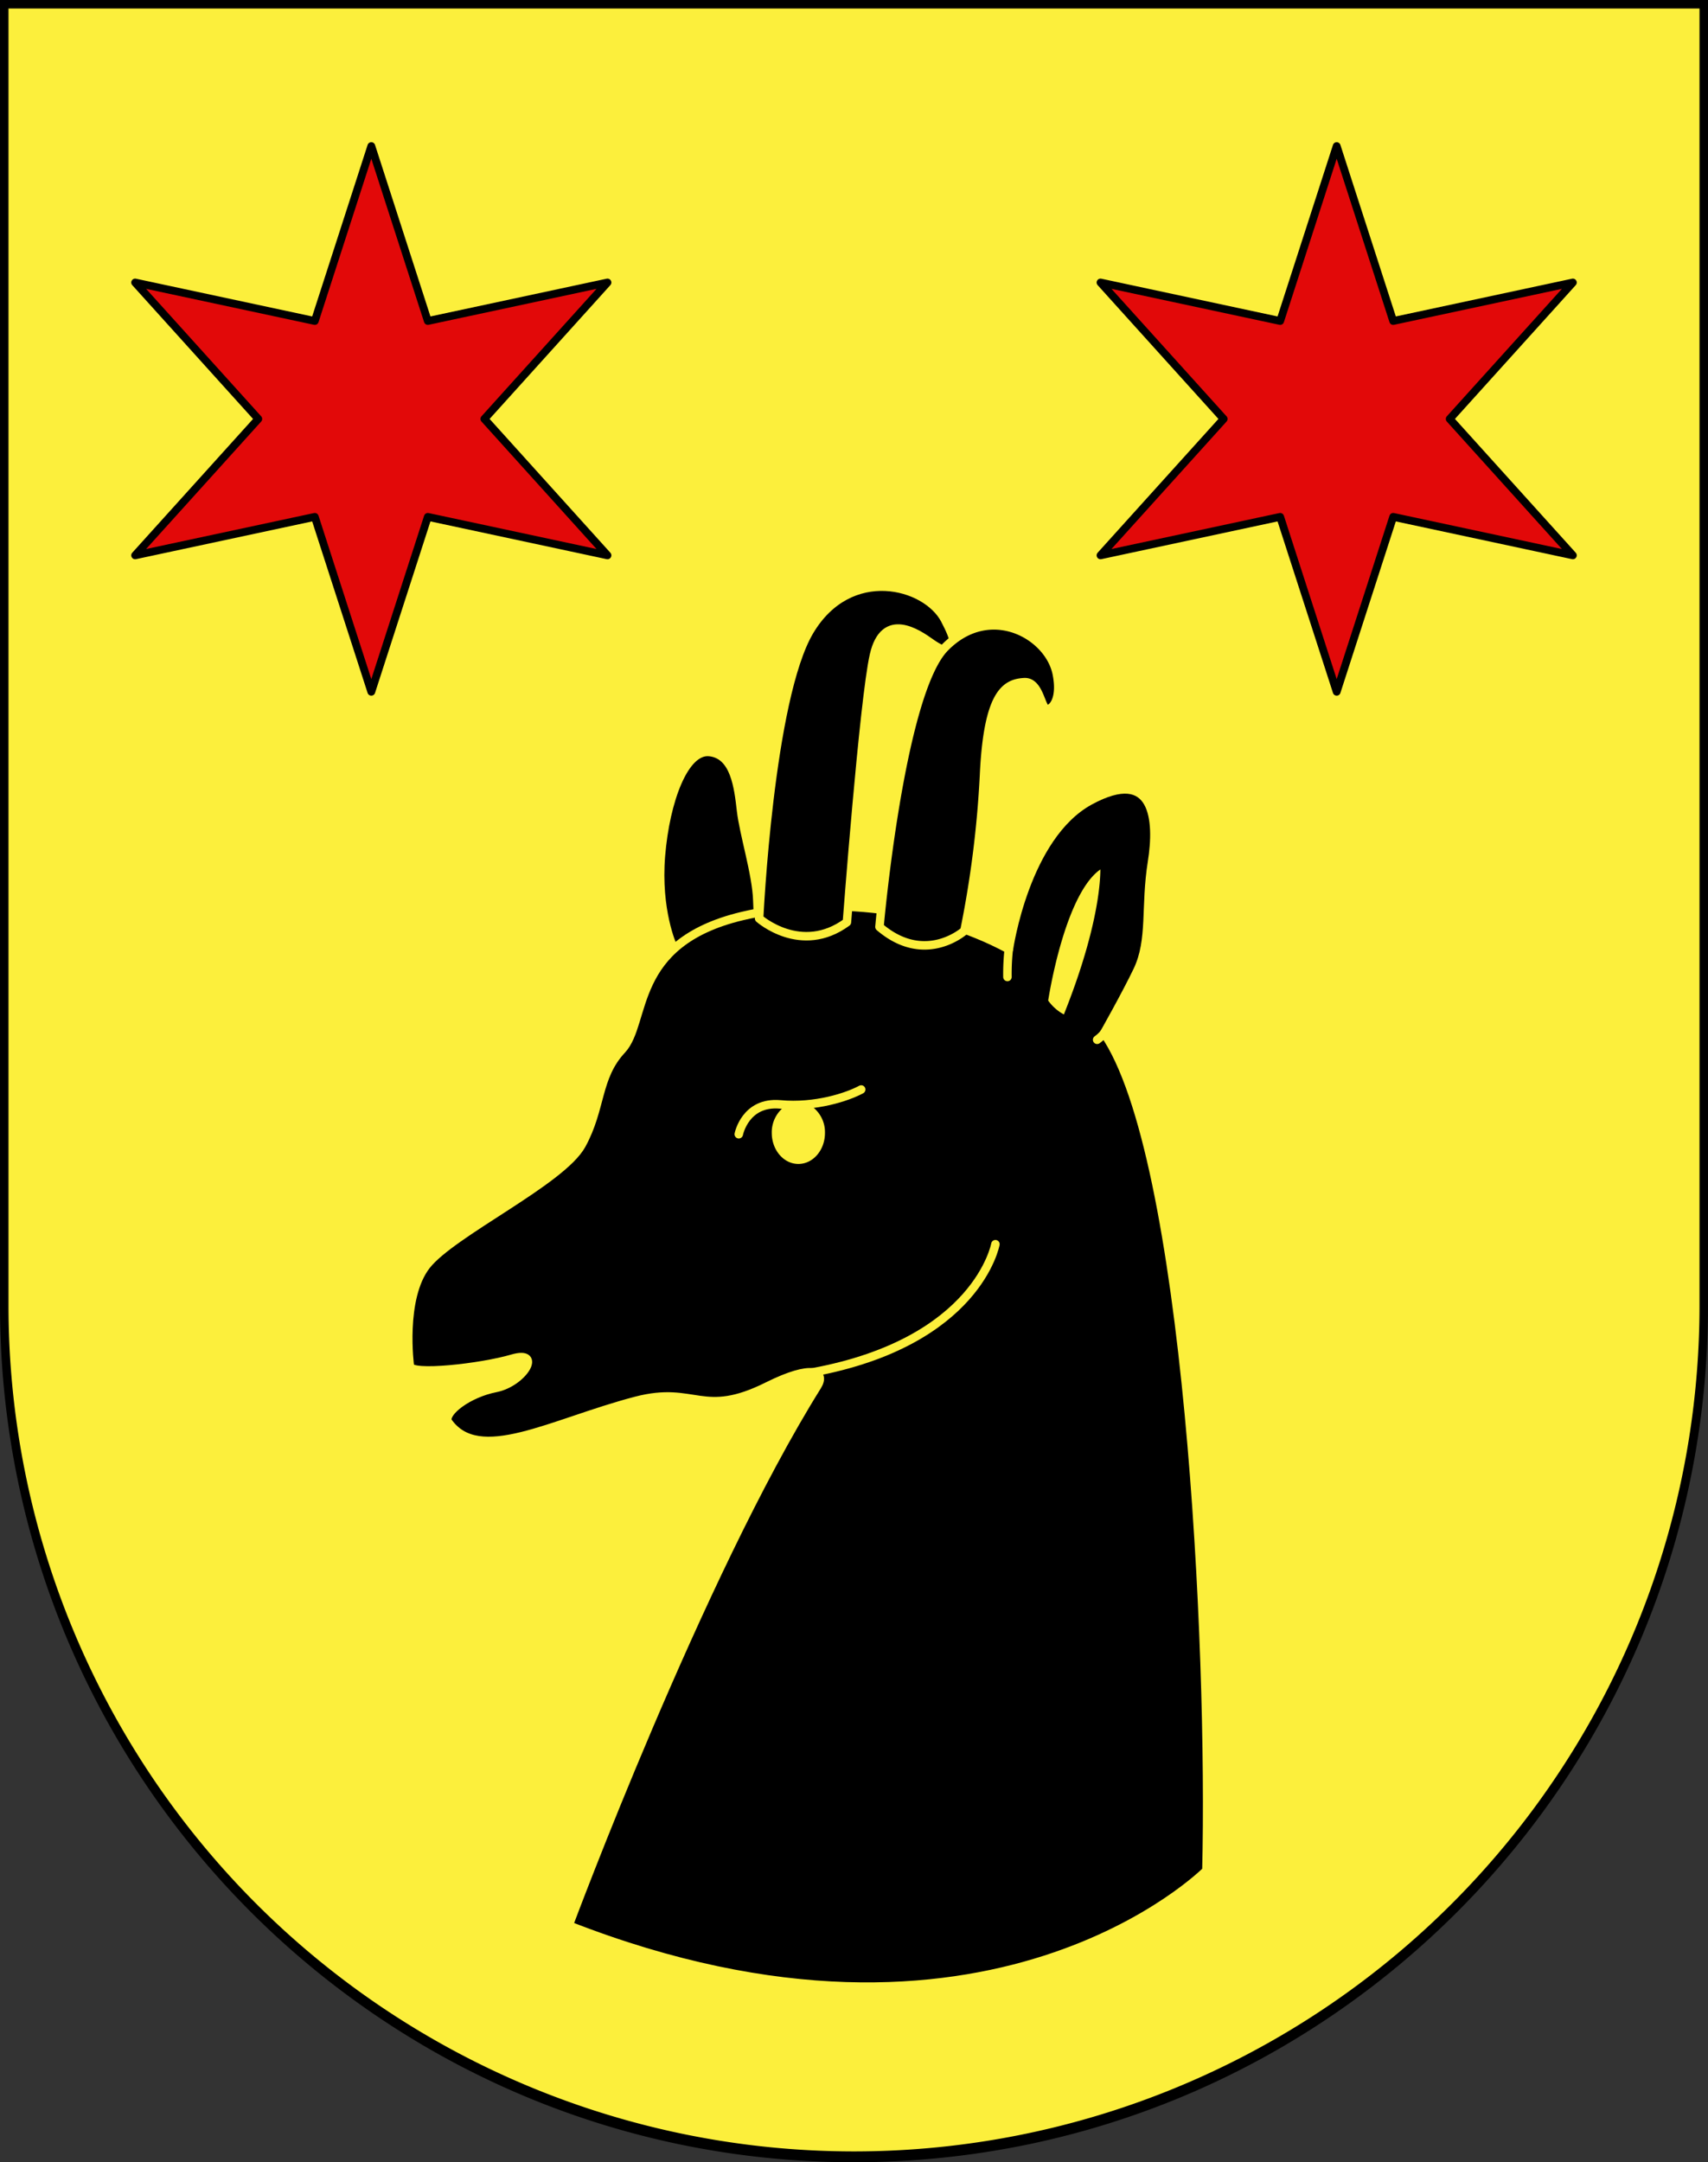 <svg xmlns="http://www.w3.org/2000/svg" viewBox="0 0 603 763"><rect x="0" y="0" width="603" height="763" fill="#333333" stroke="none"/><defs><style>.cls-1,.cls-3{fill:#fcef3c;}.cls-2,.cls-4{stroke:#fcef3c;}.cls-2,.cls-3,.cls-4,.cls-5{stroke-linecap:round;stroke-linejoin:round;}.cls-2,.cls-3,.cls-4{stroke-width:3px;}.cls-3,.cls-5{stroke:#000;}.cls-4{fill:none;}.cls-5{fill:#e20909;stroke-width:2.75px;}</style></defs><g id="Personico"><path id="layer_1" data-name="layer 1" class="cls-1" d="M1.5,1.5V460.37c0,166.31,134.31,301.13,300,301.13s300-134.82,300-301.13V1.5Z"/><g id="layer_2" data-name="layer 2"><path id="path1985" class="cls-2" d="M237.46,333.76s-5.72-12.41-4.13-31.81,8.27-37.53,17.17-36.58,10.18,12.41,11.13,20.68,5.41,22.26,5.73,31.49l.32,7.63L246.37,343Z"/><path id="path1987" class="cls-2" d="M389.79,364.62c29.68,42.58,38.07,216.77,36.13,295.47,0,0-76.77,77.42-225.15,19.36,0,0,46-123.56,87.74-190.32,1.61-2.58,1.14-4.52-1.68-4.85s-8,1-15.74,4.85c-23.23,11.61-25.52-.28-46.45,5.16-29.79,7.75-55.72,23.19-66.63,7.23-1.11-3.36,7.27-9.81,17-11.74s16.77-13.55,5.81-10.33-35.87,6-36.13,2.59c0,0-3.23-23.87,5.81-35.49s47.74-29.67,54.83-42.57,5.17-23.88,14.2-33.55,2.4-37.63,42.47-47.17c27.17-6.46,64.2-4.5,94.18,11.72,0,0,5.7-40,28.6-52.43s24.32,6.81,21.94,21.63c-2.54,15.9,0,27.35-5.08,38.17C397.59,350.84,389.79,364.62,389.79,364.62Z"/><path id="path1989" class="cls-2" d="M299,325.42s5.93-78.43,9.55-94.24,15.49-7.58,20.1-4.29,13,7,4.95-8.23c-6.59-12.53-33.61-19.78-47.78,4S268,324.1,268,324.1,282.81,337.28,299,325.42Z"/><path id="path1991" class="cls-2" d="M310.49,327.07s7.25-82.38,23.07-98.53,36.78-4.58,39.54,9.23c1.64,8.24-1,12.19-3.3,12.52s-2.63-9.89-8.23-9.56c-6.62.39-12.86,4-14.17,33a368.35,368.35,0,0,1-6.92,54.71S326.64,340.91,310.49,327.07Z"/><path id="path1993" class="cls-3" d="M368.48,353.43s6.26-42.84,21.42-49.1c0,0,2,17.46-13.51,55.69A17.82,17.82,0,0,1,368.48,353.43Z"/><path id="path1995" class="cls-4" d="M356.13,335a80.21,80.21,0,0,0-.46,9.75"/><path id="path1997" class="cls-4" d="M389.79,364.62a13.19,13.19,0,0,1-2.45,2.29"/><path id="path1999" class="cls-4" d="M260.82,400.24s2.26-11.65,14.66-10.52,23.67-2.63,28.56-5.26"/><path id="path2001" class="cls-1" d="M286,390a37.75,37.75,0,0,1-8.83.34,11.33,11.33,0,0,0-4.7,9.46c0,6,4.2,10.93,9.39,10.93s9.39-4.9,9.39-10.93A11.22,11.22,0,0,0,286,390Z"/><path id="path2003" class="cls-4" d="M351.42,439.05s-6.19,34.45-64.59,45.23"/><polygon id="polygon1963" class="cls-5" points="171 147.83 214.47 99.69 151.04 113.27 131.09 51.55 111.14 113.27 47.71 99.69 91.19 147.83 47.71 195.97 111.14 182.39 131.09 244.11 151.04 182.39 214.47 195.97 171 147.83"/><polygon id="polygon1963-2" data-name="polygon1963" class="cls-5" points="388.53 195.97 451.96 182.39 471.91 244.11 491.86 182.39 555.29 195.97 511.81 147.83 555.29 99.69 491.86 113.27 471.91 51.55 451.96 113.27 388.53 99.69 432.01 147.83 388.53 195.97"/></g><g id="layer_3" data-name="layer 3"><path d="M600,3V460.68a298.5,298.5,0,1,1-597,0V3H600m3-3H0V460.68C0,627.65,135,763,301.5,763S603,627.65,603,460.68V0Z"/></g></g></svg>